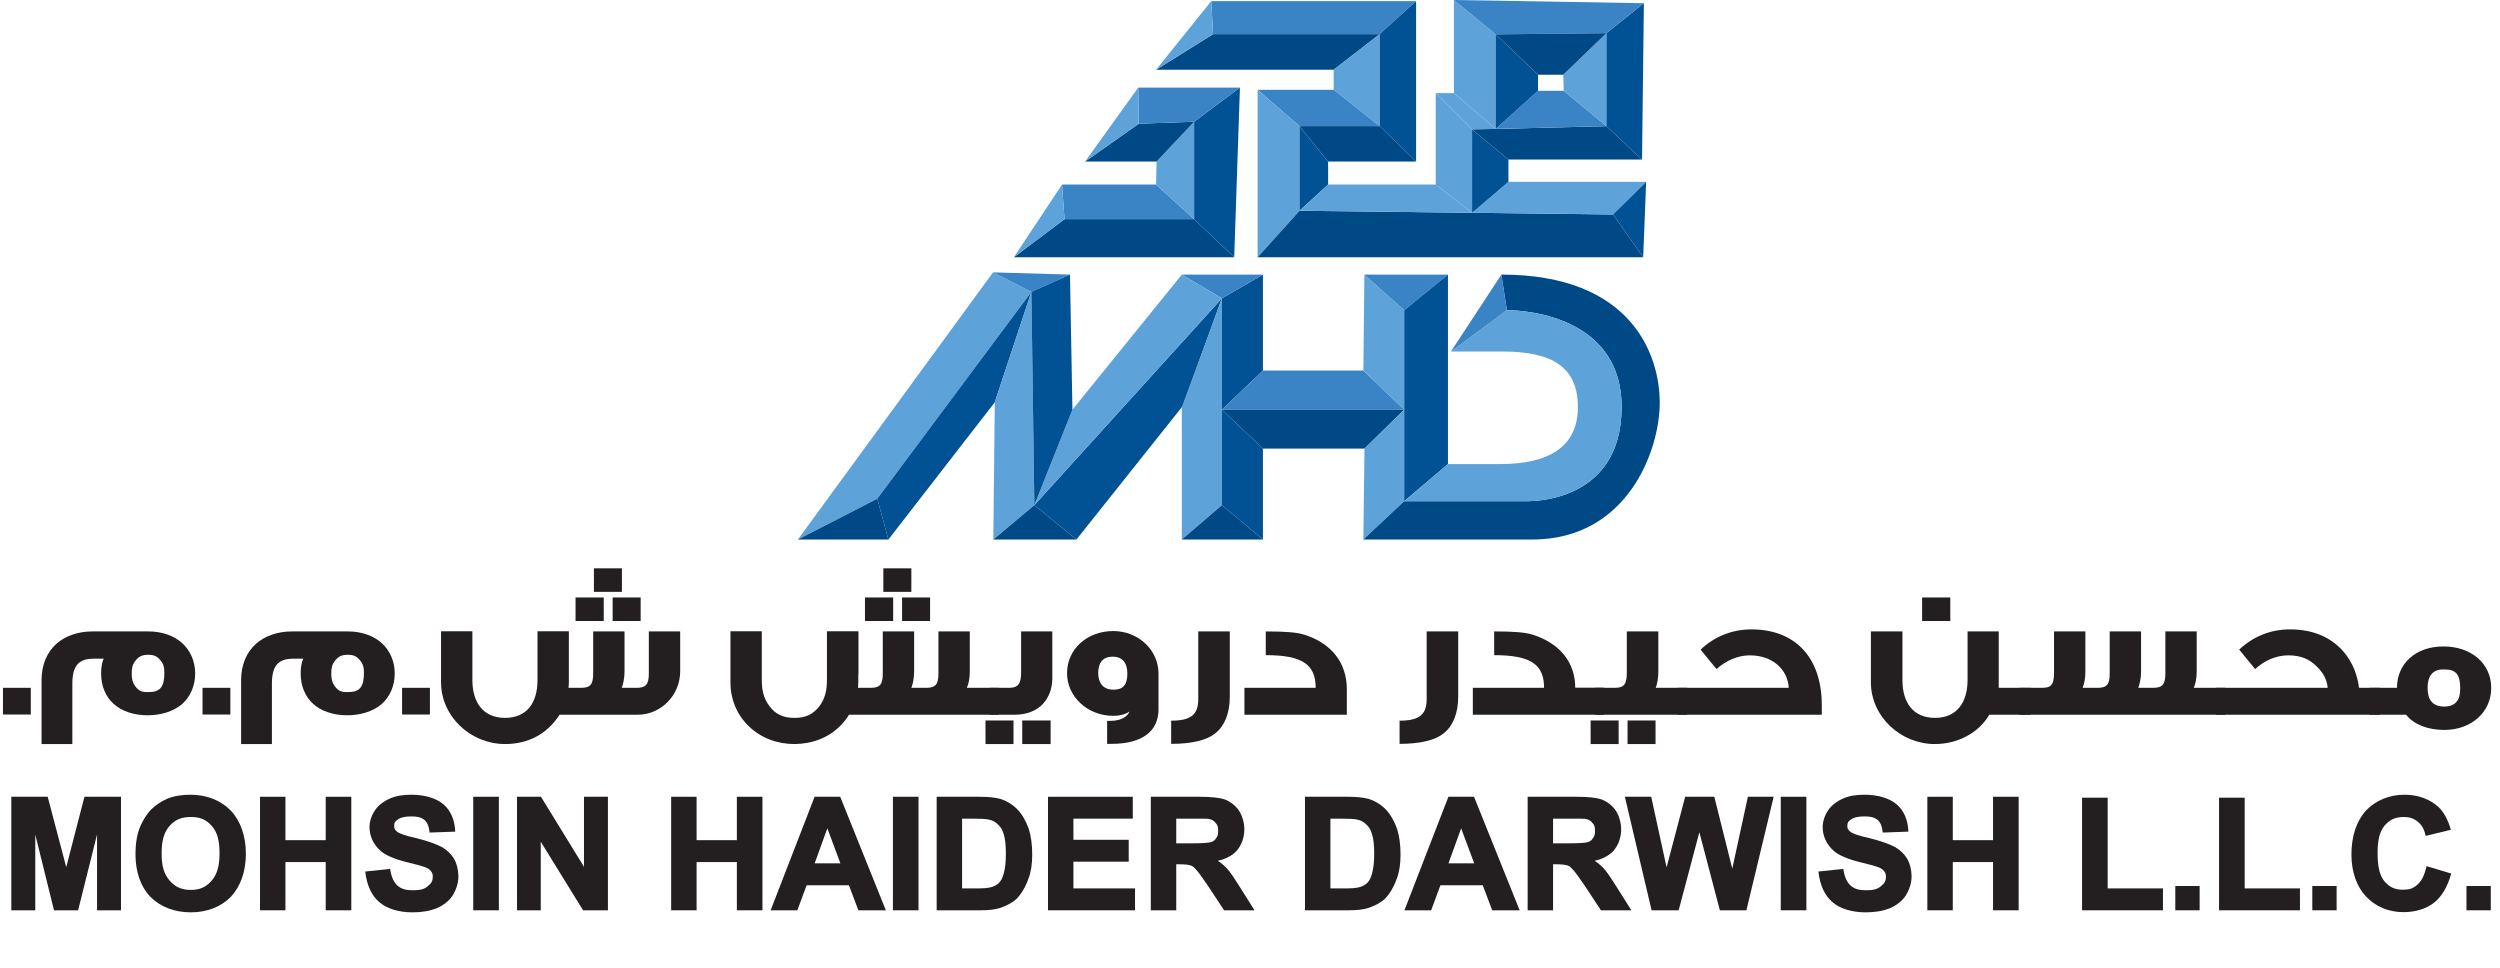 <?xml version="1.0" encoding="UTF-8"?>
<svg xmlns="http://www.w3.org/2000/svg" xmlns:xlink="http://www.w3.org/1999/xlink" width="210.54pt" height="81.55pt" viewBox="0 0 210.54 81.55" version="1.1">
<defs>
<g>
<symbol overflow="visible" id="glyph0-0">
<path style="stroke:none;" d="M 8.25 -0.125 L 8.25 -8.391 L 1.484 -8.391 L 1.484 0 L 8.25 0 Z M 1.828 -7.906 L 7.766 -7.906 L 7.766 -0.484 L 1.953 -0.484 L 1.953 -7.906 Z M 1.828 -7.906 "/>
</symbol>
<symbol overflow="visible" id="glyph0-1">
<path style="stroke:none;" d="M 2.797 -0.125 L 2.797 -7.453 L 2.531 -7.453 L 4.375 0 L 6.406 0 L 8.266 -7.453 L 8 -7.453 L 8 0 L 10.016 0 L 10.016 -9.562 L 6.938 -9.562 L 5.266 -3.094 L 5.547 -3.094 L 3.844 -9.562 L 0.781 -9.562 L 0.781 0 L 2.797 0 Z M 2.797 -0.125 "/>
</symbol>
<symbol overflow="visible" id="glyph0-2">
<path style="stroke:none;" d="M 1.672 -1.141 C 2.5 -0.297 3.703 0.172 5.078 0.172 C 6.453 0.172 7.641 -0.297 8.453 -1.141 C 9.266 -2 9.719 -3.266 9.719 -4.766 C 9.719 -6.281 9.25 -7.562 8.438 -8.406 C 7.625 -9.25 6.422 -9.734 5.062 -9.734 C 4.297 -9.734 3.641 -9.625 3.047 -9.375 C 2.625 -9.188 2.109 -8.859 1.734 -8.484 C 1.375 -8.109 1.047 -7.578 0.844 -7.109 C 0.562 -6.469 0.422 -5.672 0.422 -4.719 C 0.422 -3.234 0.859 -1.984 1.672 -1.141 Z M 3.297 -7.109 C 3.766 -7.641 4.312 -7.859 5.078 -7.859 C 5.859 -7.859 6.375 -7.641 6.844 -7.109 C 7.312 -6.578 7.5 -5.875 7.5 -4.797 C 7.5 -3.719 7.297 -3.016 6.812 -2.469 C 6.344 -1.938 5.828 -1.719 5.078 -1.719 C 4.328 -1.719 3.797 -1.938 3.312 -2.484 C 2.828 -3.031 2.625 -3.719 2.625 -4.781 C 2.625 -5.859 2.812 -6.562 3.297 -7.109 Z M 3.297 -7.109 "/>
</symbol>
<symbol overflow="visible" id="glyph0-3">
<path style="stroke:none;" d="M 2.953 -0.125 L 2.953 -4.062 L 6.344 -4.062 L 6.344 0 L 8.5 0 L 8.5 -9.562 L 6.344 -9.562 L 6.344 -5.906 L 2.953 -5.906 L 2.953 -9.562 L 0.812 -9.562 L 0.812 0 L 2.953 0 Z M 2.953 -0.125 "/>
</symbol>
<symbol overflow="visible" id="glyph0-4">
<path style="stroke:none;" d="M 1.484 -0.688 C 2.109 -0.141 3.109 0.172 4.281 0.172 C 5.109 0.172 5.766 0.047 6.312 -0.172 C 6.859 -0.406 7.359 -0.781 7.656 -1.25 C 7.953 -1.719 8.141 -2.297 8.141 -2.828 C 8.141 -3.422 7.984 -4.016 7.734 -4.406 C 7.484 -4.797 7.141 -5.109 6.719 -5.344 C 6.266 -5.578 5.5 -5.859 4.594 -6.078 C 3.688 -6.281 3.203 -6.438 2.953 -6.641 C 2.781 -6.797 2.734 -6.891 2.734 -7.109 C 2.734 -7.359 2.797 -7.469 2.984 -7.609 C 3.281 -7.828 3.625 -7.906 4.172 -7.906 C 4.688 -7.906 4.969 -7.844 5.25 -7.641 C 5.5 -7.422 5.641 -7.172 5.719 -6.547 L 7.875 -6.625 C 7.844 -7.609 7.484 -8.406 6.906 -8.906 C 6.312 -9.422 5.344 -9.734 4.188 -9.734 C 3.484 -9.734 2.875 -9.641 2.359 -9.406 C 1.859 -9.188 1.375 -8.828 1.109 -8.406 C 0.828 -8 0.656 -7.469 0.656 -7 C 0.656 -6.266 0.984 -5.547 1.562 -5.031 C 1.953 -4.656 2.766 -4.312 3.766 -4.062 C 4.547 -3.875 5.047 -3.734 5.266 -3.656 C 5.578 -3.547 5.703 -3.453 5.828 -3.297 C 5.953 -3.141 5.984 -3.031 5.984 -2.828 C 5.984 -2.484 5.875 -2.266 5.562 -2.031 C 5.266 -1.766 4.906 -1.688 4.312 -1.688 C 3.734 -1.688 3.375 -1.781 3.031 -2.062 C 2.719 -2.344 2.516 -2.719 2.391 -3.484 L 0.297 -3.266 C 0.422 -2.109 0.844 -1.219 1.484 -0.688 Z M 1.484 -0.688 "/>
</symbol>
<symbol overflow="visible" id="glyph0-5">
<path style="stroke:none;" d="M 2.891 -0.125 L 2.891 -9.562 L 0.734 -9.562 L 0.734 0 L 2.891 0 Z M 2.891 -0.125 "/>
</symbol>
<symbol overflow="visible" id="glyph0-6">
<path style="stroke:none;" d="M 2.812 -0.125 L 2.812 -6.25 L 2.578 -6.156 L 6.375 0 L 8.469 0 L 8.469 -9.562 L 6.453 -9.562 L 6.453 -3.188 L 6.688 -3.281 L 2.828 -9.562 L 0.812 -9.562 L 0.812 0 L 2.812 0 Z M 2.812 -0.125 "/>
</symbol>
<symbol overflow="visible" id="glyph0-7">
<path style="stroke:none;" d=""/>
</symbol>
<symbol overflow="visible" id="glyph0-8">
<path style="stroke:none;" d="M 5.594 -9.562 L 3.516 -9.562 L -0.188 0 L 2.062 0 L 2.844 -2.109 L 6.406 -2.109 L 7.203 0 L 9.516 0 L 5.672 -9.562 Z M 3.469 -3.812 L 4.719 -7.266 L 4.453 -7.266 L 5.688 -3.953 L 3.516 -3.953 Z M 3.469 -3.812 "/>
</symbol>
<symbol overflow="visible" id="glyph0-9">
<path style="stroke:none;" d="M 0.953 0 L 4.469 0 C 5.172 0 5.719 -0.062 6.125 -0.188 C 6.688 -0.375 7.219 -0.656 7.547 -0.969 C 7.969 -1.406 8.328 -2.031 8.562 -2.719 C 8.766 -3.266 8.859 -3.922 8.859 -4.688 C 8.859 -5.562 8.75 -6.297 8.562 -6.875 C 8.344 -7.484 8.016 -8.078 7.625 -8.484 C 7.234 -8.891 6.688 -9.234 6.141 -9.391 C 5.719 -9.5 5.141 -9.562 4.375 -9.562 L 0.812 -9.562 L 0.812 0 Z M 3.672 -7.719 C 4.422 -7.719 4.953 -7.703 5.203 -7.641 C 5.562 -7.562 5.734 -7.453 5.969 -7.234 C 6.188 -7.031 6.344 -6.812 6.453 -6.422 C 6.578 -6.047 6.641 -5.5 6.641 -4.781 C 6.641 -4.047 6.578 -3.5 6.453 -3.078 C 6.344 -2.656 6.203 -2.453 6.016 -2.266 C 5.797 -2.094 5.656 -2.016 5.359 -1.938 C 5.125 -1.875 4.75 -1.844 4.234 -1.844 L 2.953 -1.844 L 2.953 -7.719 Z M 3.672 -7.719 "/>
</symbol>
<symbol overflow="visible" id="glyph0-10">
<path style="stroke:none;" d="M 8.141 -0.125 L 8.141 -1.844 L 2.953 -1.844 L 2.953 -4.094 L 7.609 -4.094 L 7.609 -5.938 L 2.953 -5.938 L 2.953 -7.719 L 7.953 -7.719 L 7.953 -9.562 L 0.812 -9.562 L 0.812 0 L 8.141 0 Z M 8.141 -0.125 "/>
</symbol>
<symbol overflow="visible" id="glyph0-11">
<path style="stroke:none;" d="M 2.953 -0.125 L 2.953 -3.875 L 3.203 -3.875 C 3.656 -3.875 3.953 -3.844 4.156 -3.781 C 4.359 -3.719 4.438 -3.625 4.625 -3.422 C 4.797 -3.25 5.125 -2.797 5.625 -2.062 L 6.984 0 L 9.547 0 L 8.266 -2.031 C 7.812 -2.75 7.469 -3.266 7.203 -3.547 C 6.938 -3.828 6.609 -4.094 6.203 -4.328 L 6.109 -4.109 C 6.922 -4.219 7.625 -4.547 8.031 -5 C 8.438 -5.453 8.688 -6.125 8.688 -6.812 C 8.688 -7.375 8.516 -7.953 8.25 -8.375 C 7.969 -8.797 7.516 -9.156 7.062 -9.328 C 6.625 -9.484 5.891 -9.562 4.891 -9.562 L 0.812 -9.562 L 0.812 0 L 2.953 0 Z M 2.828 -7.719 L 4.297 -7.719 C 5.047 -7.719 5.516 -7.719 5.656 -7.703 C 5.969 -7.641 6.109 -7.562 6.266 -7.359 C 6.438 -7.188 6.484 -7.016 6.484 -6.703 C 6.484 -6.422 6.453 -6.266 6.328 -6.094 C 6.203 -5.906 6.125 -5.828 5.906 -5.75 C 5.688 -5.672 5.109 -5.641 4.219 -5.641 L 2.953 -5.641 L 2.953 -7.719 Z M 2.828 -7.719 "/>
</symbol>
<symbol overflow="visible" id="glyph0-12">
<path style="stroke:none;" d="M 4.422 -0.125 L 6.266 -7.078 L 6 -7.078 L 7.859 0 L 10.094 0 L 12.391 -9.562 L 10.219 -9.562 L 8.781 -2.938 L 9.047 -2.938 L 7.391 -9.562 L 4.938 -9.562 L 3.219 -3.031 L 3.5 -3.031 L 2.078 -9.562 L -0.141 -9.562 L 2.109 0 L 4.375 0 Z M 4.422 -0.125 "/>
</symbol>
<symbol overflow="visible" id="glyph0-13">
<path style="stroke:none;" d="M 7.672 -0.125 L 7.672 -1.844 L 3.016 -1.844 L 3.016 -9.484 L 0.859 -9.484 L 0.859 0 L 7.672 0 Z M 7.672 -0.125 "/>
</symbol>
<symbol overflow="visible" id="glyph0-14">
<path style="stroke:none;" d="M 2.828 -0.125 L 2.828 -2.047 L 0.781 -2.047 L 0.781 0 L 2.828 0 Z M 2.828 -0.125 "/>
</symbol>
<symbol overflow="visible" id="glyph0-15">
<path style="stroke:none;" d="M 6.016 -2.156 C 5.656 -1.828 5.344 -1.734 4.828 -1.734 C 4.156 -1.734 3.703 -1.922 3.266 -2.422 C 2.844 -2.922 2.672 -3.656 2.672 -4.844 C 2.672 -5.953 2.859 -6.656 3.281 -7.156 C 3.719 -7.641 4.188 -7.859 4.875 -7.859 C 5.359 -7.859 5.688 -7.75 6.031 -7.484 C 6.391 -7.188 6.578 -6.906 6.719 -6.266 L 8.844 -6.781 C 8.609 -7.609 8.25 -8.266 7.828 -8.672 C 7.109 -9.344 6.109 -9.734 4.953 -9.734 C 3.656 -9.734 2.5 -9.25 1.703 -8.406 C 0.906 -7.547 0.469 -6.25 0.469 -4.703 C 0.469 -3.234 0.906 -2 1.703 -1.156 C 2.5 -0.312 3.609 0.156 4.844 0.156 C 5.844 0.156 6.766 -0.125 7.406 -0.625 C 8.062 -1.125 8.562 -1.969 8.875 -3.094 L 6.797 -3.719 C 6.594 -2.875 6.375 -2.469 6.016 -2.156 Z M 6.016 -2.156 "/>
</symbol>
<symbol overflow="visible" id="glyph1-0">
<path style="stroke:none;" d="M 0.875 -0.141 L 0.875 -11.453 L 7.391 -11.453 L 7.391 0 L 0.875 0 Z M 2.062 -1.203 L 6.031 -1.203 L 6.031 -10.25 L 2.219 -10.25 L 2.219 -1.203 Z M 2.062 -1.203 "/>
</symbol>
<symbol overflow="visible" id="glyph1-1">
<path style="stroke:none;" d="M 2.453 -0.016 L 0.25 -0.016 L 0.25 -2.266 L 2.594 -2.266 L 2.594 -0.016 Z M 2.453 -0.016 "/>
</symbol>
<symbol overflow="visible" id="glyph1-2">
<path style="stroke:none;" d="M 13.297 -3.469 C 13.297 -2.422 12.875 -1.484 12.172 -0.875 C 11.453 -0.281 10.438 0.047 9.281 0.047 C 8.141 0.047 7.109 -0.297 6.438 -0.906 C 5.75 -1.516 5.375 -2.438 5.375 -3.469 C 5.375 -3.984 5.453 -4.438 5.594 -4.719 L 4.75 -4.719 C 3.453 -4.719 2.953 -4.094 2.953 -2.594 L 2.953 2.469 L 0.359 2.469 L 0.359 -2.922 C 0.359 -4.203 0.828 -5.297 1.641 -6 C 2.375 -6.641 3.453 -7.016 4.641 -7.016 L 9.359 -7.016 C 10.5 -7.016 11.516 -6.656 12.203 -6.031 C 12.891 -5.406 13.297 -4.5 13.297 -3.469 Z M 10.703 -3.531 C 10.703 -4 10.625 -4.281 10.375 -4.578 C 10.094 -4.922 9.844 -5.047 9.344 -5.047 C 8.828 -5.047 8.547 -4.906 8.266 -4.547 C 8.016 -4.234 7.953 -3.938 7.953 -3.469 C 7.953 -3.016 8.016 -2.734 8.234 -2.422 C 8.5 -2.047 8.766 -1.906 9.219 -1.906 L 9.391 -1.906 C 10.359 -1.906 10.703 -2.359 10.703 -3.531 Z M 10.703 -3.531 "/>
</symbol>
<symbol overflow="visible" id="glyph1-3">
<path style="stroke:none;" d="M 13.953 -7.891 L 11.719 -7.891 L 11.719 -9.875 L 14.094 -9.875 L 14.094 -7.891 Z M 15.469 -10.344 L 13.266 -10.344 L 13.266 -12.328 L 15.625 -12.328 L 15.625 -10.344 Z M 17.062 -7.891 L 14.844 -7.891 L 14.844 -9.875 L 17.203 -9.875 L 17.203 -7.891 Z M 20.531 -3.656 C 20.531 -1.609 18.875 0 16.969 0 L 10.375 0 C 9.344 1.609 7.75 2.469 5.781 2.469 C 2.875 2.469 0.391 0.141 0.391 -2.734 L 0.391 -7.031 L 3.031 -7.031 L 3.031 -2.922 C 3.031 -1 3.969 0.266 5.781 0.266 C 7.578 0.266 8.516 -0.953 8.516 -2.922 L 8.516 -7.031 L 11.156 -7.031 L 11.156 -2.734 C 11.156 -2.516 11.141 -2.328 11.125 -2.266 L 12.203 -2.266 C 12.984 -2.266 13.203 -2.578 13.203 -3.469 L 13.203 -7.016 L 15.844 -7.016 L 15.844 -3.641 C 15.844 -3.078 15.734 -2.578 15.609 -2.266 L 16.875 -2.266 C 17.656 -2.266 17.891 -2.578 17.891 -3.469 L 17.891 -7.016 L 20.531 -7.016 Z M 20.531 -3.656 "/>
</symbol>
<symbol overflow="visible" id="glyph1-4">
<path style="stroke:none;" d=""/>
</symbol>
<symbol overflow="visible" id="glyph1-5">
<path style="stroke:none;" d="M 22.797 0 L 10.375 0 C 10.203 0.297 9.953 0.609 9.672 0.906 C 8.672 1.922 7.328 2.453 5.781 2.469 C 4.312 2.469 2.953 1.953 1.953 0.984 C 0.938 0.016 0.391 -1.281 0.391 -2.734 L 0.391 -7.031 L 3.031 -7.031 L 3.031 -2.922 C 3.031 -2.016 3.203 -1.359 3.656 -0.75 C 4.172 -0.047 4.812 0.266 5.781 0.266 C 6.75 0.266 7.375 -0.047 7.906 -0.75 C 8.344 -1.359 8.516 -2.016 8.516 -2.922 L 8.516 -7.031 L 11.156 -7.031 L 11.156 -7.016 L 11.172 -7.016 L 11.172 -3.641 C 11.172 -3.5 11.172 -3.359 11.156 -3.219 L 11.156 -2.734 C 11.156 -2.516 11.141 -2.328 11.125 -2.266 L 12.219 -2.266 C 13 -2.266 13.219 -2.578 13.219 -3.469 L 13.219 -7.016 L 15.859 -7.016 L 15.859 -3.641 C 15.859 -3.078 15.75 -2.578 15.625 -2.266 L 16.891 -2.266 C 17.672 -2.266 17.906 -2.578 17.906 -3.469 L 17.906 -7.016 L 20.547 -7.016 L 20.547 -3.656 C 20.547 -3.094 20.453 -2.594 20.297 -2.266 L 22.953 -2.266 L 22.953 0 Z M 13.953 -7.891 L 11.719 -7.891 L 11.719 -9.875 L 14.094 -9.875 L 14.094 -7.891 Z M 15.469 -10.344 L 13.266 -10.344 L 13.266 -12.328 L 15.625 -12.328 L 15.625 -10.344 Z M 17.062 -7.891 L 14.844 -7.891 L 14.844 -9.875 L 17.203 -9.875 L 17.203 -7.891 Z M 17.062 -7.891 "/>
</symbol>
<symbol overflow="visible" id="glyph1-6">
<path style="stroke:none;" d="M 4.938 -3.016 C 4.938 -2.219 4.641 -1.453 4.172 -0.938 C 3.625 -0.328 2.766 0 1.797 0 L -0.328 0 L -0.328 -2.266 L 1.312 -2.266 C 2.078 -2.266 2.312 -2.625 2.312 -3.594 L 2.312 -7.016 L 4.938 -7.016 Z M 4.641 2.469 L 2.406 2.469 L 2.406 0.484 L 4.797 0.484 L 4.797 2.469 Z M 1.516 2.469 L -0.688 2.469 L -0.688 0.484 L 1.672 0.484 L 1.672 2.469 Z M 1.516 2.469 "/>
</symbol>
<symbol overflow="visible" id="glyph1-7">
<path style="stroke:none;" d="M 8.562 -0.438 C 8.562 1.406 7.156 2.453 4.625 2.453 L 4.234 2.453 L 4.234 0.516 L 4.547 0.516 C 5.469 0.516 6.219 0.078 6.219 -0.734 L 6.484 -0.625 C 6.172 -0.156 5.516 0.094 4.75 0.094 C 2.609 0.094 0.859 -1.5 0.859 -3.5 C 0.859 -5.547 2.578 -7.047 4.75 -7.047 C 6.875 -7.047 8.562 -5.438 8.562 -3.469 Z M 5.938 -3.469 C 5.938 -4.375 5.516 -4.891 4.688 -4.891 C 3.891 -4.891 3.484 -4.391 3.484 -3.516 C 3.484 -2.688 3.875 -2.109 4.781 -2.109 C 5.609 -2.109 5.938 -2.562 5.938 -3.469 Z M 5.938 -3.469 "/>
</symbol>
<symbol overflow="visible" id="glyph1-8">
<path style="stroke:none;" d="M 5.609 -1.5 C 5.609 -0.141 5.172 0.953 4.391 1.562 C 3.688 2.141 2.438 2.453 0.672 2.453 L 0.672 0.5 C 2.359 0.5 2.953 -0.016 2.953 -1.328 L 2.953 -7.016 L 5.609 -7.016 Z M 5.609 -1.5 "/>
</symbol>
<symbol overflow="visible" id="glyph1-9">
<path style="stroke:none;" d="M 9.344 0 L 0.859 0 L 0.859 -2.266 L 6.859 -2.266 C 6.859 -4.219 5.766 -5.016 2.656 -5.016 L 2.656 -7.016 C 4.281 -7.016 5.312 -6.938 5.922 -6.734 C 8.172 -6.016 9.484 -4.391 9.484 -2.141 L 9.484 0 Z M 9.344 0 "/>
</symbol>
<symbol overflow="visible" id="glyph1-10">
<path style="stroke:none;" d="M 11.734 0 L 0.859 0 L 0.859 -2.266 L 6.859 -2.266 C 6.859 -4.219 5.766 -5.016 2.656 -5.016 L 2.656 -7.016 C 4.281 -7.016 5.312 -6.938 5.922 -6.734 C 8.203 -6 9.484 -4.391 9.484 -2.281 L 11.891 -2.281 L 11.891 0 Z M 11.734 0 "/>
</symbol>
<symbol overflow="visible" id="glyph1-11">
<path style="stroke:none;" d="M 7.328 0 L -0.281 0 L -0.281 -2.266 L 1.406 -2.266 C 2.188 -2.266 2.391 -2.609 2.391 -3.562 L 2.391 -7.016 L 5.047 -7.016 L 5.047 -3.641 C 5.047 -3.078 4.953 -2.594 4.828 -2.266 L 7.469 -2.266 L 7.469 0 Z M 4.656 2.469 L 2.453 2.469 L 2.453 0.484 L 4.812 0.484 L 4.812 2.469 Z M 1.547 2.469 L -0.656 2.469 L -0.656 0.484 L 1.703 0.484 L 1.703 2.469 Z M 1.547 2.469 "/>
</symbol>
<symbol overflow="visible" id="glyph1-12">
<path style="stroke:none;" d="M 11.5 0 L -0.484 0 L -0.484 -2.266 L 8.875 -2.266 C 8.781 -3.812 7.516 -5 5.594 -5 C 4.594 -5 3.578 -4.562 2.797 -3.844 C 2.469 -4.234 2.078 -4.703 1.453 -5.484 C 2.656 -6.625 4.156 -7.188 5.75 -7.188 C 9.531 -7.172 11.656 -4.703 11.656 -0.812 L 11.656 0 Z M 11.5 0 "/>
</symbol>
<symbol overflow="visible" id="glyph1-13">
<path style="stroke:none;" d="M 6.891 -7.891 L 4.672 -7.891 L 4.672 -9.875 L 7.047 -9.875 L 7.047 -7.891 Z M 13.656 0 L 10.328 0 C 9.453 1.516 7.688 2.469 5.75 2.469 C 2.844 2.469 0.359 0.141 0.359 -2.734 L 0.359 -7.016 L 3.016 -7.016 L 3.016 -2.922 C 3.016 -0.953 3.969 0.266 5.766 0.266 C 7.562 0.266 8.5 -1 8.5 -2.922 L 8.5 -7.016 L 11.125 -7.016 L 11.125 -2.266 L 13.797 -2.266 L 13.797 0 Z M 13.656 0 "/>
</symbol>
<symbol overflow="visible" id="glyph1-14">
<path style="stroke:none;" d="M 16.828 0 L -0.359 0 L -0.359 -2.266 L 1.547 -2.266 C 2.312 -2.266 2.562 -2.5 2.562 -3.547 L 2.562 -7.016 L 5.203 -7.016 L 5.203 -3.641 C 5.203 -3.078 5.109 -2.578 4.969 -2.266 L 6.25 -2.266 C 7.031 -2.266 7.25 -2.578 7.25 -3.469 L 7.25 -7.016 L 9.891 -7.016 L 9.891 -3.641 C 9.891 -3.078 9.781 -2.578 9.656 -2.266 L 10.922 -2.266 C 11.703 -2.266 11.938 -2.578 11.938 -3.469 L 11.938 -7.016 L 14.578 -7.016 L 14.578 -3.656 C 14.578 -3.094 14.484 -2.594 14.328 -2.266 L 16.984 -2.266 L 16.984 0 Z M 16.828 0 "/>
</symbol>
<symbol overflow="visible" id="glyph1-15">
<path style="stroke:none;" d="M 13.266 0 L -0.391 0 L -0.391 -2.266 L 9 -2.266 C 8.938 -2.922 8.672 -3.484 8.094 -4.047 C 7.453 -4.703 6.719 -5 5.672 -5 C 4.672 -5 3.656 -4.562 2.891 -3.844 C 2.562 -4.234 2.188 -4.703 1.547 -5.484 C 2.766 -6.625 4.234 -7.188 5.828 -7.188 C 6.812 -7.188 7.672 -7.016 8.422 -6.703 C 10.188 -5.953 11.375 -4.344 11.641 -2.266 L 13.406 -2.266 L 13.406 0 Z M 13.266 0 "/>
</symbol>
<symbol overflow="visible" id="glyph1-16">
<path style="stroke:none;" d="M 9.719 -2.25 C 9.719 -0.25 8.078 1.281 5.766 1.281 C 4.359 1.281 3.188 0.812 2.547 0 L -0.516 0 L -0.516 -2.266 L 1.781 -2.266 C 1.781 -4.266 3.312 -5.75 5.688 -5.75 C 8.062 -5.75 9.719 -4.297 9.719 -2.25 Z M 7.109 -2.172 C 7.109 -3.359 6.781 -3.812 5.797 -3.812 L 5.641 -3.812 C 4.797 -3.812 4.359 -3.25 4.359 -2.266 C 4.359 -1.25 4.781 -0.688 5.766 -0.688 C 6.672 -0.688 7.109 -1.203 7.109 -2.172 Z M 7.109 -2.172 "/>
</symbol>
</g>
</defs>
<g id="surface1">
<g style="fill:rgb(13.699%,12.199%,12.5%);fill-opacity:1;">
  <use xlink:href="#glyph0-1" x="0.173" y="76.662"/>
  <use xlink:href="#glyph0-2" x="10.988" y="76.662"/>
</g>
<g style="fill:rgb(13.699%,12.199%,12.5%);fill-opacity:1;">
  <use xlink:href="#glyph0-3" x="21.086" y="76.662"/>
</g>
<g style="fill:rgb(13.699%,12.199%,12.5%);fill-opacity:1;">
  <use xlink:href="#glyph0-4" x="30.462" y="76.662"/>
  <use xlink:href="#glyph0-5" x="39.121" y="76.662"/>
</g>
<g style="fill:rgb(13.699%,12.199%,12.5%);fill-opacity:1;">
  <use xlink:href="#glyph0-6" x="42.728" y="76.662"/>
</g>
<g style="fill:rgb(13.699%,12.199%,12.5%);fill-opacity:1;">
  <use xlink:href="#glyph0-7" x="52.104" y="76.662"/>
</g>
<g style="fill:rgb(13.699%,12.199%,12.5%);fill-opacity:1;">
  <use xlink:href="#glyph0-3" x="55.711" y="76.662"/>
</g>
<g style="fill:rgb(13.699%,12.199%,12.5%);fill-opacity:1;">
  <use xlink:href="#glyph0-8" x="65.087" y="76.662"/>
</g>
<g style="fill:rgb(13.699%,12.199%,12.5%);fill-opacity:1;">
  <use xlink:href="#glyph0-5" x="74.463" y="76.662"/>
</g>
<g style="fill:rgb(13.699%,12.199%,12.5%);fill-opacity:1;">
  <use xlink:href="#glyph0-9" x="78.07" y="76.662"/>
</g>
<g style="fill:rgb(13.699%,12.199%,12.5%);fill-opacity:1;">
  <use xlink:href="#glyph0-10" x="87.446" y="76.662"/>
  <use xlink:href="#glyph0-11" x="96.105" y="76.662"/>
</g>
<g style="fill:rgb(13.699%,12.199%,12.5%);fill-opacity:1;">
  <use xlink:href="#glyph0-7" x="105.481" y="76.662"/>
</g>
<g style="fill:rgb(13.699%,12.199%,12.5%);fill-opacity:1;">
  <use xlink:href="#glyph0-9" x="109.088" y="76.662"/>
</g>
<g style="fill:rgb(13.699%,12.199%,12.5%);fill-opacity:1;">
  <use xlink:href="#glyph0-8" x="118.464" y="76.662"/>
</g>
<g style="fill:rgb(13.699%,12.199%,12.5%);fill-opacity:1;">
  <use xlink:href="#glyph0-11" x="127.84" y="76.662"/>
</g>
<g style="fill:rgb(13.699%,12.199%,12.5%);fill-opacity:1;">
  <use xlink:href="#glyph0-12" x="136.981" y="76.662"/>
</g>
<g style="fill:rgb(13.699%,12.199%,12.5%);fill-opacity:1;">
  <use xlink:href="#glyph0-5" x="149.235" y="76.662"/>
</g>
<g style="fill:rgb(13.699%,12.199%,12.5%);fill-opacity:1;">
  <use xlink:href="#glyph0-4" x="152.842" y="76.662"/>
</g>
<g style="fill:rgb(13.699%,12.199%,12.5%);fill-opacity:1;">
  <use xlink:href="#glyph0-3" x="161.502" y="76.662"/>
</g>
<g style="fill:rgb(13.699%,12.199%,12.5%);fill-opacity:1;">
  <use xlink:href="#glyph0-7" x="170.877" y="76.662"/>
</g>
<g style="fill:rgb(13.699%,12.199%,12.5%);fill-opacity:1;">
  <use xlink:href="#glyph0-13" x="174.484" y="76.662"/>
</g>
<g style="fill:rgb(13.699%,12.199%,12.5%);fill-opacity:1;">
  <use xlink:href="#glyph0-14" x="182.415" y="76.662"/>
</g>
<g style="fill:rgb(13.699%,12.199%,12.5%);fill-opacity:1;">
  <use xlink:href="#glyph0-13" x="186.021" y="76.662"/>
</g>
<g style="fill:rgb(13.699%,12.199%,12.5%);fill-opacity:1;">
  <use xlink:href="#glyph0-14" x="193.952" y="76.662"/>
</g>
<g style="fill:rgb(13.699%,12.199%,12.5%);fill-opacity:1;">
  <use xlink:href="#glyph0-15" x="197.559" y="76.662"/>
</g>
<g style="fill:rgb(13.699%,12.199%,12.5%);fill-opacity:1;">
  <use xlink:href="#glyph0-14" x="206.935" y="76.662"/>
</g>
<g style="fill:rgb(13.699%,12.199%,12.5%);fill-opacity:1;">
  <use xlink:href="#glyph1-1" x="0" y="60.191"/>
  <use xlink:href="#glyph1-2" x="3.14" y="60.191"/>
  <use xlink:href="#glyph1-1" x="16.806" y="60.191"/>
  <use xlink:href="#glyph1-2" x="19.946" y="60.191"/>
  <use xlink:href="#glyph1-1" x="33.612" y="60.191"/>
  <use xlink:href="#glyph1-3" x="36.751" y="60.191"/>
  <use xlink:href="#glyph1-4" x="57.738" y="60.191"/>
  <use xlink:href="#glyph1-5" x="61.125" y="60.191"/>
  <use xlink:href="#glyph1-6" x="83.682" y="60.191"/>
  <use xlink:href="#glyph1-7" x="89.003" y="60.191"/>
  <use xlink:href="#glyph1-8" x="97.959" y="60.191"/>
  <use xlink:href="#glyph1-9" x="103.941" y="60.191"/>
  <use xlink:href="#glyph1-4" x="113.807" y="60.191"/>
  <use xlink:href="#glyph1-8" x="117.194" y="60.191"/>
  <use xlink:href="#glyph1-10" x="123.176" y="60.191"/>
  <use xlink:href="#glyph1-11" x="134.612" y="60.191"/>
  <use xlink:href="#glyph1-12" x="141.767" y="60.191"/>
</g>
<g style="fill:rgb(13.699%,12.199%,12.5%);fill-opacity:1;">
  <use xlink:href="#glyph1-4" x="153.813" y="60.191"/>
  <use xlink:href="#glyph1-13" x="157.2" y="60.191"/>
  <use xlink:href="#glyph1-14" x="170.42" y="60.191"/>
  <use xlink:href="#glyph1-15" x="187.028" y="60.191"/>
</g>
<g style="fill:rgb(13.699%,12.199%,12.5%);fill-opacity:1;">
  <use xlink:href="#glyph1-16" x="200.082" y="60.191"/>
</g>
<path style=" stroke:none;fill-rule:nonzero;fill:rgb(36.499%,63.899%,85.1%);fill-opacity:1;" d="M 67.191 45.438 L 73.879 42 L 86.859 24.582 L 83.629 22.938 L 67.191 45.438 "/>
<path style=" stroke:none;fill-rule:nonzero;fill:rgb(0%,28.6%,52.899%);fill-opacity:1;" d="M 74.816 45.438 L 73.879 42 L 67.191 45.438 Z M 74.816 45.438 "/>
<path style=" stroke:none;fill-rule:nonzero;fill:rgb(0%,32.199%,58.4%);fill-opacity:1;" d="M 74.816 45.438 L 83.777 33.875 L 86.859 24.582 L 73.879 42 L 74.816 45.438 "/>
<path style=" stroke:none;fill-rule:nonzero;fill:rgb(36.499%,63.899%,85.1%);fill-opacity:1;" d="M 83.652 45.438 L 87.109 42.543 L 86.859 24.582 L 83.777 33.875 L 83.652 45.438 "/>
<path style=" stroke:none;fill-rule:nonzero;fill:rgb(0%,28.6%,52.899%);fill-opacity:1;" d="M 83.652 45.438 L 90.652 45.438 L 87.109 42.543 Z M 83.652 45.438 "/>
<path style=" stroke:none;fill-rule:nonzero;fill:rgb(0%,32.199%,58.4%);fill-opacity:1;" d="M 99.609 34.188 L 90.652 45.438 L 87.109 42.543 L 102.902 25.125 L 99.609 34.188 "/>
<path style=" stroke:none;fill-rule:nonzero;fill:rgb(36.499%,63.899%,85.1%);fill-opacity:1;" d="M 99.527 45.438 L 102.902 42.543 L 102.902 25.125 L 99.527 34.293 L 99.527 45.438 "/>
<path style=" stroke:none;fill-rule:nonzero;fill:rgb(0%,32.199%,58.4%);fill-opacity:1;" d="M 102.902 25.125 L 106.359 23.125 L 106.359 31.207 L 102.902 34.5 L 102.902 25.125 "/>
<path style=" stroke:none;fill-rule:nonzero;fill:rgb(0%,32.199%,58.4%);fill-opacity:1;" d="M 106.359 37.781 L 102.902 34.5 L 102.902 42.543 L 106.359 45.438 L 106.359 37.781 "/>
<path style=" stroke:none;fill-rule:nonzero;fill:rgb(22.699%,51.399%,77.299%);fill-opacity:1;" d="M 99.527 23.125 L 102.902 25.125 L 106.359 23.125 Z M 99.527 23.125 "/>
<path style=" stroke:none;fill-rule:nonzero;fill:rgb(22.699%,51.399%,77.299%);fill-opacity:1;" d="M 86.859 24.582 L 90.109 23.125 L 83.629 22.938 Z M 86.859 24.582 "/>
<path style=" stroke:none;fill-rule:nonzero;fill:rgb(36.499%,63.899%,85.1%);fill-opacity:1;" d="M 99.527 23.125 L 90.316 34.5 L 87.109 42.543 L 102.902 25.125 L 99.527 23.125 "/>
<path style=" stroke:none;fill-rule:nonzero;fill:rgb(0%,32.199%,58.4%);fill-opacity:1;" d="M 90.109 23.125 L 90.316 34.5 L 87.109 42.543 L 86.859 24.582 L 90.109 23.125 "/>
<path style=" stroke:none;fill-rule:nonzero;fill:rgb(0%,28.6%,52.899%);fill-opacity:1;" d="M 99.527 45.438 L 106.359 45.438 L 102.902 42.543 Z M 99.527 45.438 "/>
<path style=" stroke:none;fill-rule:nonzero;fill:rgb(22.699%,51.399%,77.299%);fill-opacity:1;" d="M 106.359 31.207 L 114.816 31.207 L 118.258 34.5 L 102.902 34.5 L 106.359 31.207 "/>
<path style=" stroke:none;fill-rule:nonzero;fill:rgb(0%,28.6%,52.899%);fill-opacity:1;" d="M 114.91 37.781 L 106.359 37.781 L 102.902 34.5 L 118.258 34.5 L 114.91 37.781 "/>
<path style=" stroke:none;fill-rule:nonzero;fill:rgb(36.499%,63.899%,85.1%);fill-opacity:1;" d="M 118.258 34.5 L 118.258 26.125 L 114.902 23.125 L 114.816 31.207 L 118.258 34.5 "/>
<path style=" stroke:none;fill-rule:nonzero;fill:rgb(36.499%,63.899%,85.1%);fill-opacity:1;" d="M 118.258 42.207 L 114.816 45.438 L 114.91 37.781 L 118.258 34.5 L 118.258 42.207 "/>
<path style=" stroke:none;fill-rule:nonzero;fill:rgb(22.699%,51.399%,77.299%);fill-opacity:1;" d="M 114.902 23.125 L 121.941 23.125 L 118.258 26.125 Z M 114.902 23.125 "/>
<path style=" stroke:none;fill-rule:nonzero;fill:rgb(0%,32.199%,58.4%);fill-opacity:1;" d="M 118.258 42.207 L 121.941 39.082 L 121.941 23.125 L 118.258 26.125 L 118.258 42.207 "/>
<path style=" stroke:none;fill-rule:nonzero;fill:rgb(0%,28.6%,52.899%);fill-opacity:1;" d="M 114.816 45.438 C 114.816 45.438 120.984 45.438 129.027 45.438 C 137.066 45.438 139.777 37.918 139.777 33.918 C 139.777 29.918 137.441 23.125 126.441 23.125 L 126.902 26.125 C 126.902 26.125 136.566 25.938 136.566 34.281 C 136.566 42.625 128.402 42.207 128.402 42.207 L 118.258 42.207 L 114.816 45.438 "/>
<path style=" stroke:none;fill-rule:nonzero;fill:rgb(36.499%,63.899%,85.1%);fill-opacity:1;" d="M 136.566 34.281 C 136.566 25.938 126.902 26.125 126.902 26.125 L 122.191 29.605 C 122.191 29.605 122.359 29.605 126.566 29.605 C 130.777 29.605 132.883 30.957 132.883 34.281 C 132.883 37.605 130.465 39.082 126.34 39.082 C 122.215 39.082 121.941 39.082 121.941 39.082 L 118.258 42.207 L 128.402 42.207 C 128.402 42.207 136.566 42.625 136.566 34.281 "/>
<path style=" stroke:none;fill-rule:nonzero;fill:rgb(22.699%,51.399%,77.299%);fill-opacity:1;" d="M 126.441 23.125 L 122.191 29.605 L 126.902 26.125 Z M 126.441 23.125 "/>
<path style=" stroke:none;fill-rule:nonzero;fill:rgb(0%,28.6%,52.899%);fill-opacity:1;" d="M 85.379 21.668 L 103.941 21.668 L 100.566 18.457 L 89.652 18.457 L 85.379 21.668 "/>
<path style=" stroke:none;fill-rule:nonzero;fill:rgb(22.699%,51.399%,77.299%);fill-opacity:1;" d="M 89.441 15.543 L 97.359 15.543 L 100.566 18.457 L 89.652 18.457 L 89.441 15.543 "/>
<path style=" stroke:none;fill-rule:nonzero;fill:rgb(36.499%,63.899%,85.1%);fill-opacity:1;" d="M 85.379 21.668 L 89.441 15.543 L 89.652 18.457 Z M 85.379 21.668 "/>
<path style=" stroke:none;fill-rule:nonzero;fill:rgb(36.499%,63.899%,85.1%);fill-opacity:1;" d="M 100.566 18.457 L 100.566 10.25 L 97.402 13.605 L 97.359 15.543 L 100.566 18.457 "/>
<path style=" stroke:none;fill-rule:nonzero;fill:rgb(0%,32.199%,58.4%);fill-opacity:1;" d="M 103.941 21.668 L 104.422 7.375 L 100.566 10.25 L 100.566 18.457 L 103.941 21.668 "/>
<path style=" stroke:none;fill-rule:nonzero;fill:rgb(0%,28.6%,52.899%);fill-opacity:1;" d="M 97.402 13.605 L 91.379 13.605 L 95.902 10.418 L 100.566 10.25 L 97.402 13.605 "/>
<path style=" stroke:none;fill-rule:nonzero;fill:rgb(22.699%,51.399%,77.299%);fill-opacity:1;" d="M 104.422 7.375 L 95.859 7.375 L 95.902 10.418 L 100.566 10.25 L 104.422 7.375 "/>
<path style=" stroke:none;fill-rule:nonzero;fill:rgb(36.499%,63.899%,85.1%);fill-opacity:1;" d="M 91.379 13.605 L 95.859 7.375 L 95.902 10.418 Z M 91.379 13.605 "/>
<path style=" stroke:none;fill-rule:nonzero;fill:rgb(0%,28.6%,52.899%);fill-opacity:1;" d="M 97.359 5.875 L 102.16 2.875 L 116.191 2.875 L 112.316 5.875 L 97.359 5.875 "/>
<path style=" stroke:none;fill-rule:nonzero;fill:rgb(22.699%,51.399%,77.299%);fill-opacity:1;" d="M 119.258 0.094 L 102.008 0.094 L 102.16 2.875 L 116.191 2.875 L 119.258 0.094 "/>
<path style=" stroke:none;fill-rule:nonzero;fill:rgb(36.499%,63.899%,85.1%);fill-opacity:1;" d="M 112.316 5.875 L 112.316 7.562 L 116.191 10.625 L 116.191 2.875 L 112.316 5.875 "/>
<path style=" stroke:none;fill-rule:nonzero;fill:rgb(0%,32.199%,58.4%);fill-opacity:1;" d="M 119.258 0.094 L 119.258 13.605 L 116.191 10.625 L 116.191 2.875 L 119.258 0.094 "/>
<path style=" stroke:none;fill-rule:nonzero;fill:rgb(22.699%,51.399%,77.299%);fill-opacity:1;" d="M 112.316 7.562 L 105.91 7.562 L 109.441 10.625 L 116.191 10.625 L 112.316 7.562 "/>
<path style=" stroke:none;fill-rule:nonzero;fill:rgb(0%,28.6%,52.899%);fill-opacity:1;" d="M 119.258 13.605 L 111.848 13.605 L 109.441 10.625 L 116.191 10.625 L 119.258 13.605 "/>
<path style=" stroke:none;fill-rule:nonzero;fill:rgb(36.499%,63.899%,85.1%);fill-opacity:1;" d="M 105.91 7.562 L 105.91 21.668 L 109.441 17.75 L 109.441 10.625 L 105.91 7.562 "/>
<path style=" stroke:none;fill-rule:nonzero;fill:rgb(0%,32.199%,58.4%);fill-opacity:1;" d="M 111.848 13.605 L 111.848 15.543 L 109.441 17.75 L 109.441 10.625 L 111.848 13.605 "/>
<path style=" stroke:none;fill-rule:nonzero;fill:rgb(0%,28.6%,52.899%);fill-opacity:1;" d="M 105.91 21.668 L 138.383 21.668 L 135.848 18.062 L 109.441 17.75 L 105.91 21.668 "/>
<path style=" stroke:none;fill-rule:nonzero;fill:rgb(36.499%,63.899%,85.1%);fill-opacity:1;" d="M 111.848 15.543 L 120.91 15.543 L 123.973 17.922 L 109.441 17.75 L 111.848 15.543 "/>
<path style=" stroke:none;fill-rule:nonzero;fill:rgb(36.499%,63.899%,85.1%);fill-opacity:1;" d="M 135.848 18.062 L 138.633 15.312 L 127.035 15.312 L 123.973 17.922 L 135.848 18.062 "/>
<path style=" stroke:none;fill-rule:nonzero;fill:rgb(0%,32.199%,58.4%);fill-opacity:1;" d="M 138.383 21.668 L 138.633 15.312 L 135.848 18.062 Z M 138.383 21.668 "/>
<path style=" stroke:none;fill-rule:nonzero;fill:rgb(36.499%,63.899%,85.1%);fill-opacity:1;" d="M 123.973 17.922 L 123.973 10.906 L 120.91 7.844 L 120.91 15.543 L 123.973 17.922 "/>
<path style=" stroke:none;fill-rule:nonzero;fill:rgb(0%,32.199%,58.4%);fill-opacity:1;" d="M 127.035 15.312 L 127.035 13.438 L 123.973 10.906 L 123.973 17.922 L 127.035 15.312 "/>
<path style=" stroke:none;fill-rule:nonzero;fill:rgb(36.499%,63.899%,85.1%);fill-opacity:1;" d="M 120.91 7.844 L 122.441 7.844 L 125.961 10.855 L 123.973 10.906 L 120.91 7.844 "/>
<path style=" stroke:none;fill-rule:nonzero;fill:rgb(0%,28.6%,52.899%);fill-opacity:1;" d="M 127.035 13.438 L 138.285 13.438 L 135.285 10.625 L 123.973 10.906 L 127.035 13.438 "/>
<path style=" stroke:none;fill-rule:nonzero;fill:rgb(22.699%,51.399%,77.299%);fill-opacity:1;" d="M 135.285 10.625 L 131.691 7.645 L 129.527 7.645 L 125.961 10.855 L 135.285 10.625 "/>
<path style=" stroke:none;fill-rule:nonzero;fill:rgb(36.499%,63.899%,85.1%);fill-opacity:1;" d="M 122.441 7.844 L 122.441 0 L 125.961 2.895 L 125.961 10.855 L 122.441 7.844 "/>
<path style=" stroke:none;fill-rule:nonzero;fill:rgb(36.499%,63.899%,85.1%);fill-opacity:1;" d="M 135.285 10.625 L 135.285 2.793 L 131.652 6.293 L 131.691 7.645 L 135.285 10.625 "/>
<path style=" stroke:none;fill-rule:nonzero;fill:rgb(0%,32.199%,58.4%);fill-opacity:1;" d="M 138.285 13.438 L 138.441 0.27 L 135.285 2.793 L 135.285 10.625 L 138.285 13.438 "/>
<path style=" stroke:none;fill-rule:nonzero;fill:rgb(22.699%,51.399%,77.299%);fill-opacity:1;" d="M 125.961 2.895 L 135.285 2.793 L 138.441 0.27 L 122.441 0 L 125.961 2.895 "/>
<path style=" stroke:none;fill-rule:nonzero;fill:rgb(0%,28.6%,52.899%);fill-opacity:1;" d="M 131.652 6.293 L 129.527 6.293 L 125.961 2.895 L 135.285 2.793 L 131.652 6.293 "/>
<path style=" stroke:none;fill-rule:nonzero;fill:rgb(0%,32.199%,58.4%);fill-opacity:1;" d="M 129.527 7.645 L 129.527 6.293 L 125.961 2.895 L 125.961 10.855 L 129.527 7.645 "/>
<path style=" stroke:none;fill-rule:nonzero;fill:rgb(36.499%,63.899%,85.1%);fill-opacity:1;" d="M 102.008 0.094 L 97.359 5.875 L 102.16 2.875 Z M 102.008 0.094 "/>
</g>
</svg>
